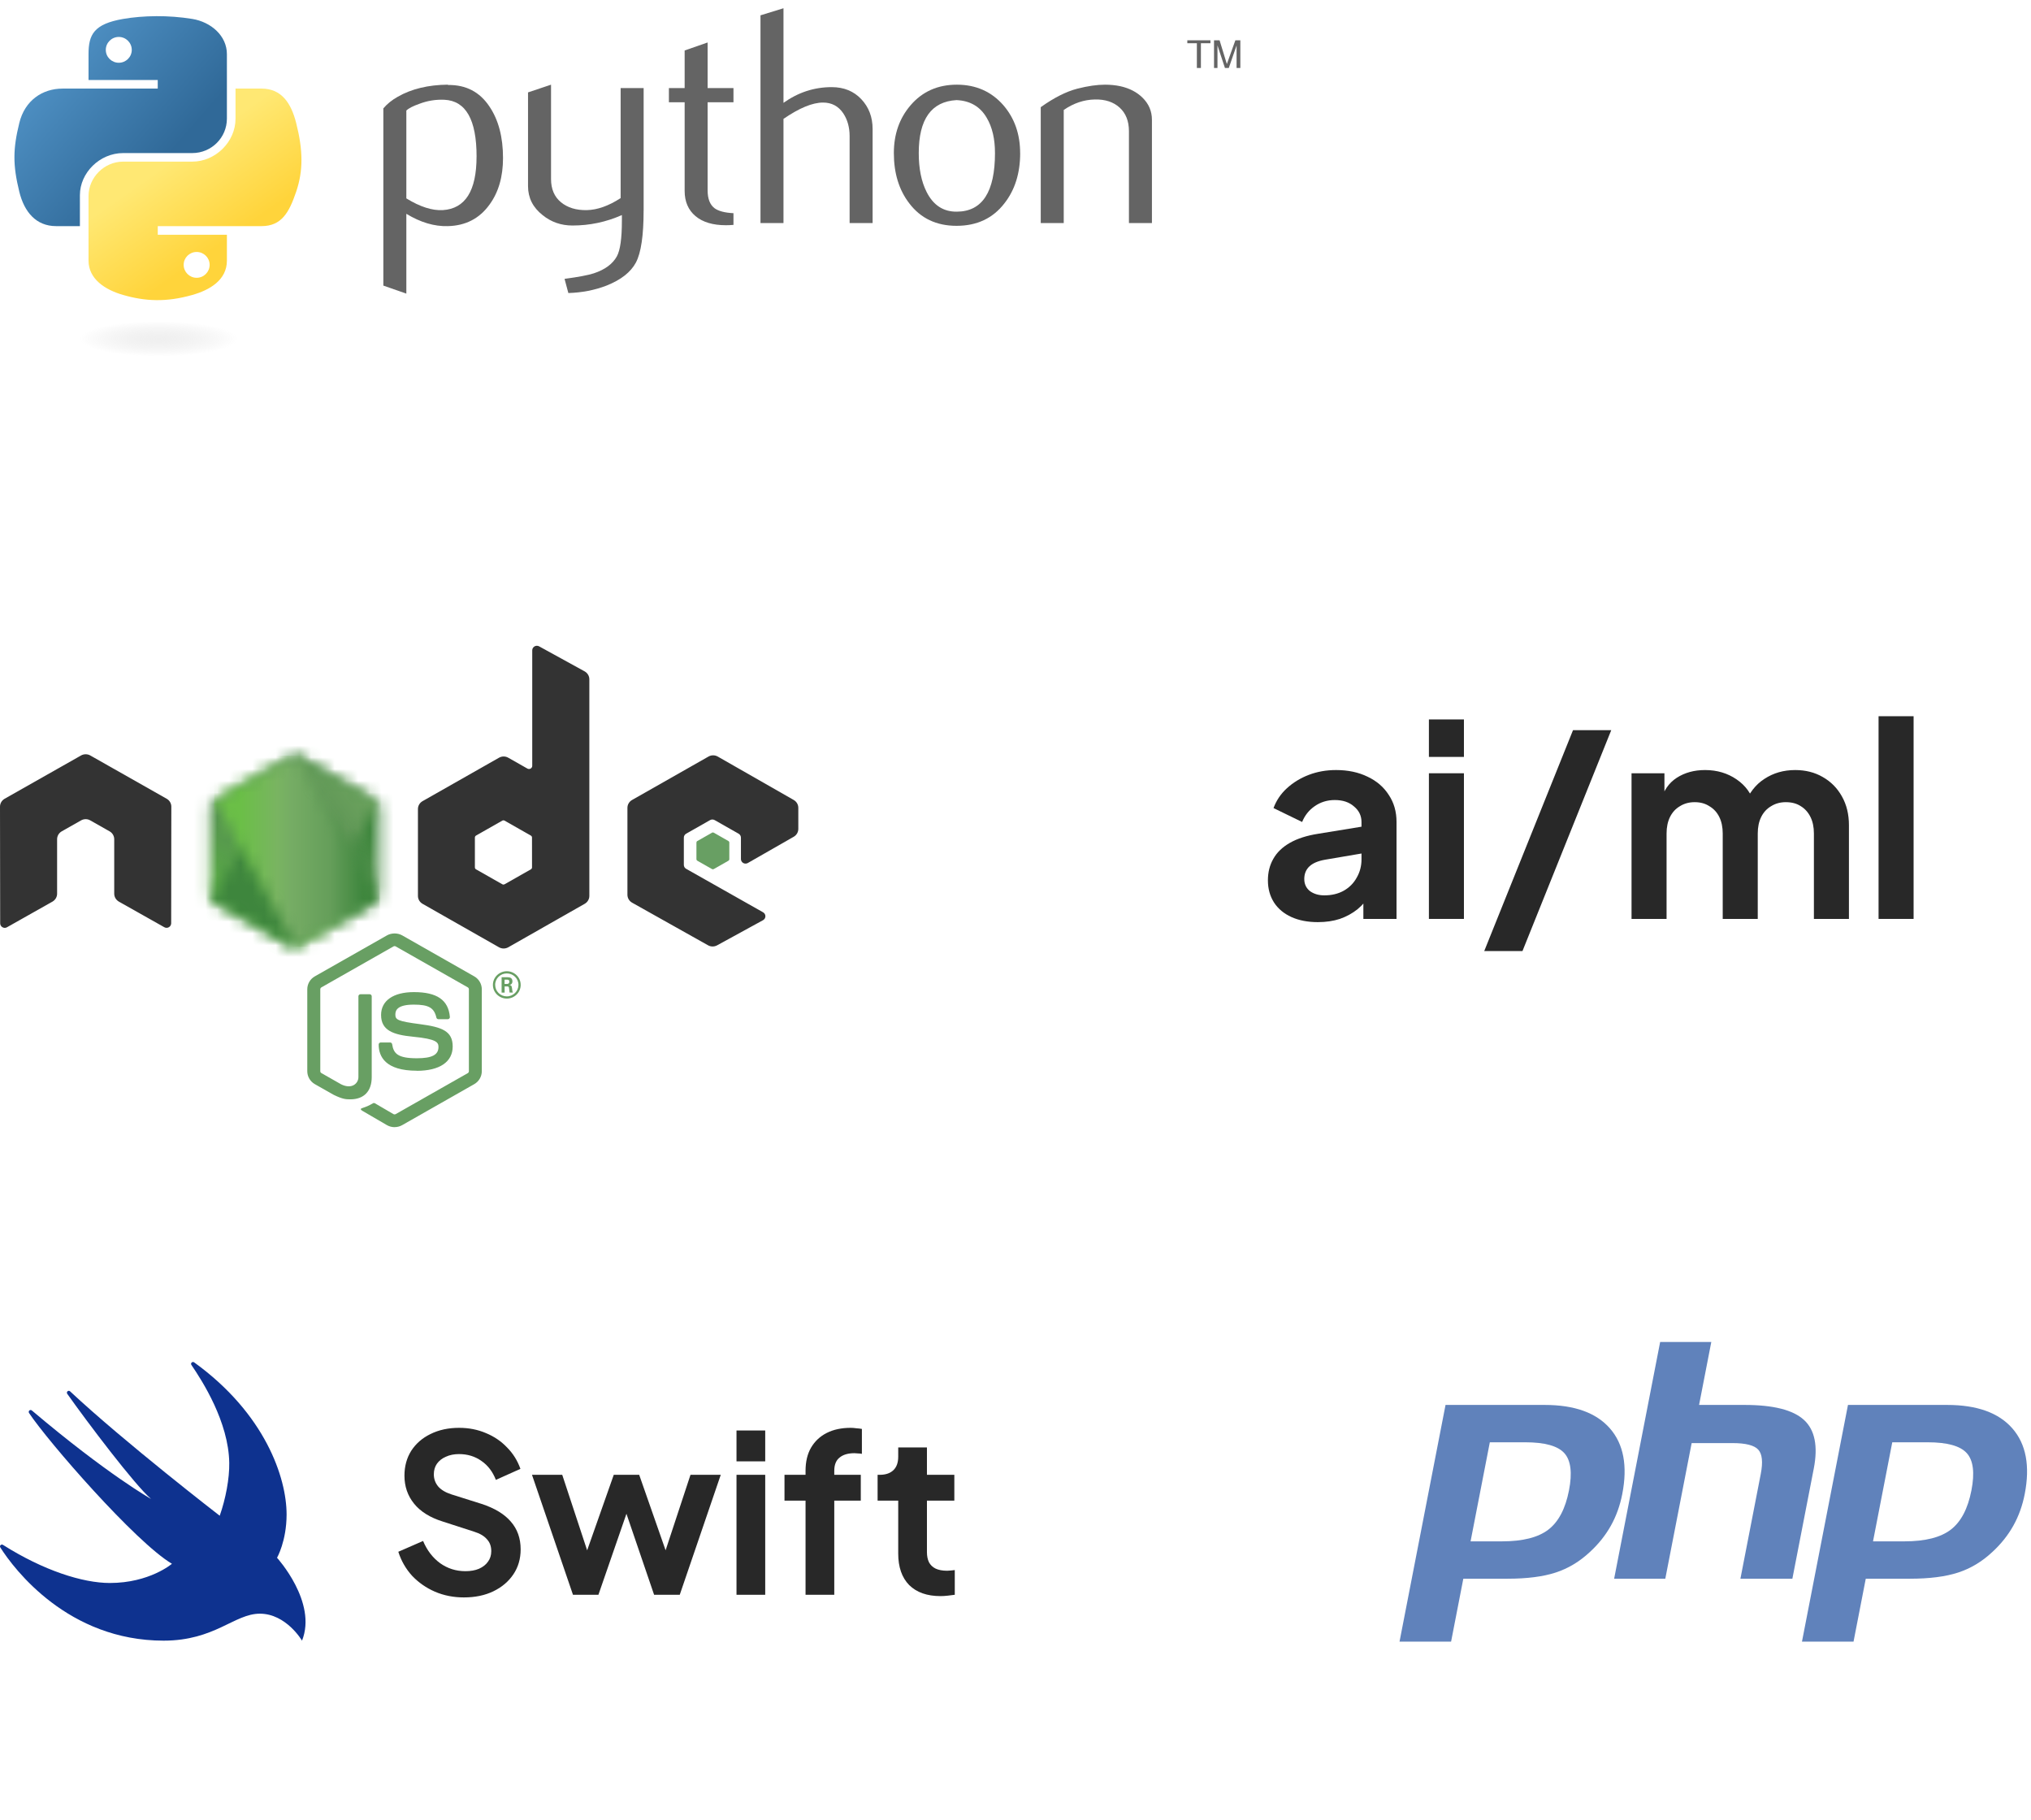 <?xml version="1.0" encoding="UTF-8"?>
<svg xmlns="http://www.w3.org/2000/svg" width="173" height="155" viewBox="0 0 173 155" fill="none">
  <path d="M129.912 122.838C131.581 122.838 132.693 123.146 133.249 123.762C133.804 124.378 133.937 125.436 133.646 126.934C133.342 128.495 132.758 129.608 131.891 130.276C131.024 130.943 129.705 131.276 127.934 131.276H125.263L126.903 122.838H129.912ZM119.211 139.818H123.603L124.645 134.458H128.407C130.067 134.458 131.432 134.284 132.504 133.935C133.576 133.587 134.55 133.002 135.427 132.181C136.163 131.505 136.759 130.758 137.215 129.942C137.67 129.127 137.994 128.227 138.185 127.242C138.65 124.852 138.299 122.991 137.134 121.657C135.969 120.324 134.116 119.657 131.575 119.657H123.13L119.211 139.818Z" fill="#6082BB"></path>
  <path d="M141.411 114.296H145.768L144.727 119.657H148.609C151.051 119.657 152.736 120.083 153.663 120.935C154.59 121.787 154.868 123.167 154.497 125.076L152.674 134.458H148.248L149.981 125.537C150.178 124.523 150.106 123.83 149.763 123.461C149.421 123.092 148.692 122.907 147.577 122.907H144.095L141.85 134.458H137.492L141.411 114.296Z" fill="#6082BB"></path>
  <path d="M164.192 122.838C165.861 122.838 166.973 123.146 167.529 123.762C168.085 124.378 168.217 125.436 167.926 126.934C167.623 128.495 167.038 129.608 166.171 130.276C165.304 130.943 163.985 131.276 162.215 131.276H159.543L161.183 122.838H164.192ZM153.491 139.818H157.883L158.925 134.458H162.687C164.347 134.458 165.713 134.284 166.785 133.935C167.857 133.587 168.831 133.002 169.708 132.181C170.444 131.505 171.039 130.758 171.495 129.942C171.951 129.127 172.275 128.227 172.466 127.242C172.931 124.852 172.58 122.991 171.415 121.657C170.25 120.324 168.396 119.657 165.856 119.657H157.41L153.491 139.818Z" fill="#6082BB"></path>
  <path d="M40.595 13.329C40.595 10.195 39.682 8.585 37.855 8.497C37.128 8.463 36.419 8.577 35.728 8.839C35.178 9.032 34.807 9.223 34.612 9.416V16.897C35.78 17.614 36.818 17.948 37.721 17.895C39.635 17.772 40.593 16.251 40.593 13.328L40.595 13.329ZM42.847 13.459C42.847 15.051 42.465 16.373 41.698 17.423C40.843 18.613 39.657 19.225 38.142 19.259C37 19.294 35.822 18.944 34.612 18.21V25.008L32.653 24.324V9.233C32.975 8.847 33.389 8.516 33.89 8.235C35.056 7.57 36.474 7.228 38.141 7.211L38.169 7.238C39.693 7.219 40.867 7.832 41.692 9.074C42.461 10.213 42.847 11.674 42.847 13.458L42.847 13.459Z" fill="#646464"></path>
  <path d="M54.823 17.921C54.823 20.057 54.604 21.535 54.167 22.359C53.728 23.181 52.892 23.838 51.658 24.326C50.657 24.712 49.575 24.922 48.412 24.958L48.088 23.75C49.27 23.592 50.101 23.435 50.584 23.278C51.534 22.963 52.185 22.481 52.544 21.834C52.831 21.308 52.972 20.303 52.972 18.815V18.316C51.632 18.911 50.228 19.207 48.761 19.207C47.796 19.207 46.945 18.912 46.212 18.316C45.389 17.667 44.977 16.845 44.977 15.849V7.869L46.937 7.212V15.244C46.937 16.102 47.22 16.763 47.785 17.227C48.351 17.69 49.084 17.913 49.983 17.896C50.881 17.877 51.843 17.537 52.866 16.872V7.501H54.825V17.92L54.823 17.921Z" fill="#646464"></path>
  <path d="M62.476 19.154C62.242 19.173 62.028 19.182 61.831 19.182C60.722 19.182 59.859 18.924 59.242 18.406C58.627 17.887 58.318 17.172 58.318 16.26V8.708H56.977V7.501H58.318V4.299L60.275 3.617V7.502H62.477V8.708H60.275V16.209C60.275 16.928 60.473 17.438 60.867 17.736C61.206 17.981 61.744 18.122 62.477 18.157V19.156L62.476 19.154Z" fill="#646464"></path>
  <path d="M74.329 18.997H72.37V11.596C72.37 10.843 72.189 10.195 71.831 9.653C71.418 9.041 70.843 8.735 70.106 8.735C69.208 8.735 68.085 9.198 66.737 10.125V18.997H64.778V1.306L66.737 0.702V8.759C67.989 7.868 69.356 7.421 70.843 7.421C71.88 7.421 72.72 7.763 73.363 8.445C74.008 9.127 74.329 9.976 74.329 10.991V18.995L74.329 18.997Z" fill="#646464"></path>
  <path d="M84.752 13.027C84.752 11.823 84.519 10.83 84.053 10.042C83.5 9.083 82.641 8.578 81.478 8.525C79.33 8.647 78.259 10.153 78.259 13.04C78.259 14.364 78.482 15.47 78.932 16.357C79.506 17.488 80.368 18.046 81.518 18.027C83.674 18.01 84.753 16.345 84.753 13.027L84.752 13.027ZM86.898 13.04C86.898 14.753 86.45 16.18 85.556 17.318C84.572 18.593 83.214 19.233 81.479 19.233C79.76 19.233 78.42 18.593 77.452 17.318C76.576 16.179 76.138 14.753 76.138 13.04C76.138 11.428 76.612 10.074 77.559 8.97C78.561 7.799 79.877 7.212 81.502 7.212C83.129 7.212 84.454 7.799 85.474 8.97C86.421 10.073 86.895 11.428 86.895 13.04H86.898Z" fill="#646464"></path>
  <path d="M98.123 18.997H96.163V11.176C96.163 10.318 95.9 9.649 95.373 9.167C94.845 8.686 94.142 8.453 93.266 8.472C92.335 8.489 91.45 8.787 90.609 9.364V18.997H88.65V9.127C89.777 8.324 90.815 7.799 91.762 7.554C92.656 7.325 93.444 7.212 94.123 7.212C94.588 7.212 95.026 7.256 95.437 7.344C96.207 7.518 96.833 7.841 97.315 8.315C97.853 8.84 98.121 9.469 98.121 10.205V18.997L98.123 18.997Z" fill="#646464"></path>
  <path d="M13.306 1.377C12.299 1.382 11.336 1.466 10.489 1.612C7.994 2.044 7.541 2.947 7.541 4.613V6.812H13.436V7.545H7.541H5.328C3.615 7.545 2.113 8.553 1.645 10.47C1.103 12.667 1.079 14.04 1.645 16.335C2.064 18.043 3.065 19.259 4.779 19.259H6.806V16.623C6.806 14.718 8.49 13.037 10.489 13.037H16.378C18.018 13.037 19.327 11.716 19.327 10.106V4.612C19.327 3.048 17.979 1.874 16.378 1.612C15.366 1.447 14.315 1.372 13.306 1.376L13.306 1.377ZM10.118 3.146C10.727 3.146 11.224 3.641 11.224 4.249C11.224 4.855 10.727 5.345 10.118 5.345C9.507 5.345 9.012 4.855 9.012 4.249C9.012 3.641 9.507 3.146 10.118 3.146Z" fill="url(#paint0_linear_6510_27865)"></path>
  <path d="M20.062 7.543V10.107C20.062 12.093 18.341 13.765 16.379 13.765H10.489C8.876 13.765 7.541 15.117 7.541 16.697V22.191C7.541 23.755 8.93 24.675 10.489 25.122C12.356 25.66 14.146 25.757 16.379 25.122C17.863 24.702 19.328 23.855 19.328 22.191V19.992H13.438V19.259H19.328H22.276C23.99 19.259 24.63 18.089 25.226 16.334C25.841 14.526 25.815 12.787 25.226 10.469C24.802 8.8 23.993 7.544 22.276 7.544H20.064L20.062 7.543ZM16.75 21.459C17.361 21.459 17.857 21.95 17.857 22.556C17.857 23.164 17.361 23.659 16.75 23.659C16.141 23.659 15.644 23.164 15.644 22.556C15.644 21.95 16.141 21.459 16.75 21.459Z" fill="url(#paint1_linear_6510_27865)"></path>
  <path d="M101.949 5.791H102.293V3.683H103.106V3.432H101.135V3.683H101.949V5.791ZM103.411 5.791H103.704V3.866L104.341 5.791H104.668L105.332 3.872V5.791H105.652V3.433H105.228L104.503 5.454L103.884 3.433H103.411V5.791Z" fill="#646464"></path>
  <path opacity="0.444" d="M21.412 28.862C21.412 29.26 20.579 29.641 19.098 29.923C17.616 30.204 15.606 30.362 13.51 30.362C11.414 30.362 9.404 30.204 7.922 29.923C6.44 29.641 5.608 29.26 5.608 28.862C5.608 28.465 6.44 28.083 7.922 27.802C9.404 27.521 11.414 27.363 13.51 27.363C15.606 27.363 17.616 27.521 19.098 27.802C20.579 28.083 21.412 28.465 21.412 28.862Z" fill="url(#paint2_radial_6510_27865)"></path>
  <g clip-path="url(#clip0_6510_27865)">
    <path d="M33.61 96C33.386 96 33.163 95.942 32.966 95.831L30.916 94.636C30.61 94.467 30.759 94.407 30.86 94.373C31.268 94.232 31.351 94.201 31.787 93.957C31.833 93.931 31.893 93.94 31.939 93.968L33.514 94.888C33.571 94.918 33.652 94.918 33.705 94.888L39.846 91.398C39.903 91.366 39.94 91.301 39.94 91.234V84.258C39.94 84.189 39.903 84.126 39.845 84.092L33.706 80.605C33.649 80.572 33.574 80.572 33.517 80.605L27.38 84.092C27.32 84.125 27.282 84.19 27.282 84.257V91.233C27.282 91.3 27.319 91.363 27.378 91.395L29.059 92.351C29.972 92.801 30.53 92.271 30.53 91.739V84.853C30.53 84.754 30.609 84.679 30.709 84.679H31.486C31.583 84.679 31.663 84.754 31.663 84.853V91.742C31.663 92.94 30.999 93.629 29.845 93.629C29.49 93.629 29.21 93.629 28.429 93.25L26.818 92.336C26.42 92.109 26.174 91.686 26.174 91.233V84.257C26.174 83.803 26.42 83.379 26.818 83.155L32.965 79.664C33.354 79.447 33.871 79.447 34.257 79.664L40.396 83.156C40.793 83.382 41.04 83.804 41.04 84.258V91.234C41.04 91.687 40.793 92.109 40.396 92.336L34.257 95.827C34.06 95.939 33.837 95.997 33.609 95.997" fill="#689F63"></path>
    <path d="M35.507 91.193C32.82 91.193 32.256 89.978 32.256 88.96C32.256 88.863 32.336 88.786 32.434 88.786H33.227C33.315 88.786 33.389 88.849 33.403 88.934C33.523 89.73 33.879 90.131 35.504 90.131C36.798 90.131 37.349 89.843 37.349 89.168C37.349 88.779 37.192 88.49 35.181 88.296C33.499 88.132 32.46 87.768 32.46 86.444C32.46 85.224 33.506 84.497 35.256 84.497C37.222 84.497 38.197 85.169 38.32 86.613C38.325 86.663 38.306 86.711 38.272 86.748C38.239 86.782 38.191 86.804 38.142 86.804H37.344C37.261 86.804 37.189 86.746 37.172 86.668C36.98 85.831 36.515 85.563 35.253 85.563C33.841 85.563 33.676 86.047 33.676 86.41C33.676 86.851 33.87 86.979 35.776 87.227C37.664 87.474 38.56 87.822 38.56 89.128C38.56 90.445 37.444 91.2 35.498 91.2M42.978 83.801H43.184C43.353 83.801 43.385 83.685 43.385 83.617C43.385 83.438 43.261 83.438 43.191 83.438H42.979L42.978 83.801ZM42.727 83.229H43.184C43.34 83.229 43.648 83.229 43.648 83.574C43.648 83.815 43.491 83.865 43.397 83.895C43.58 83.907 43.593 84.025 43.617 84.192C43.629 84.296 43.649 84.476 43.686 84.537H43.405C43.397 84.476 43.354 84.143 43.354 84.125C43.336 84.051 43.31 84.015 43.216 84.015H42.984V84.538H42.727V83.229ZM42.178 83.88C42.178 84.422 42.623 84.861 43.168 84.861C43.719 84.861 44.163 84.413 44.163 83.88C44.163 83.337 43.712 82.905 43.167 82.905C42.629 82.905 42.177 83.331 42.177 83.879M44.353 83.883C44.353 84.525 43.82 85.048 43.17 85.048C42.524 85.048 41.986 84.531 41.986 83.883C41.986 83.223 42.536 82.718 43.17 82.718C43.808 82.718 44.352 83.225 44.352 83.883" fill="#689F63"></path>
    <path fill-rule="evenodd" clip-rule="evenodd" d="M14.594 68.703C14.594 68.425 14.444 68.169 14.2 68.03L7.689 64.342C7.58 64.279 7.456 64.246 7.332 64.241H7.264C7.139 64.246 7.016 64.279 6.905 64.342L0.394 68.03C0.152 68.17 0 68.425 0 68.704L0.015 78.637C0.015 78.775 0.087 78.903 0.21 78.972C0.33 79.044 0.48 79.044 0.6 78.972L4.471 76.789C4.715 76.646 4.864 76.393 4.864 76.118V71.477C4.864 71.2 5.013 70.944 5.257 70.806L6.905 69.872C7.027 69.803 7.162 69.768 7.298 69.768C7.433 69.768 7.571 69.802 7.689 69.872L9.337 70.806C9.58 70.944 9.73 71.2 9.73 71.476V76.117C9.73 76.392 9.881 76.646 10.124 76.789L13.992 78.969C14.114 79.04 14.265 79.04 14.386 78.969C14.505 78.901 14.581 78.773 14.581 78.635L14.594 68.703ZM45.317 73.875C45.317 73.944 45.279 74.008 45.218 74.042L42.982 75.311C42.921 75.346 42.846 75.346 42.786 75.311L40.549 74.042C40.488 74.008 40.451 73.944 40.451 73.875V71.333C40.451 71.264 40.488 71.2 40.548 71.165L42.783 69.894C42.844 69.859 42.919 69.859 42.981 69.894L45.218 71.165C45.279 71.2 45.316 71.264 45.316 71.333L45.317 73.875ZM45.921 55.049C45.799 54.982 45.65 54.984 45.53 55.053C45.41 55.123 45.336 55.25 45.336 55.388V65.224C45.336 65.321 45.283 65.41 45.198 65.459C45.114 65.507 45.008 65.507 44.923 65.459L43.292 64.534C43.049 64.395 42.75 64.395 42.506 64.534L35.993 68.234C35.75 68.372 35.6 68.628 35.6 68.903V76.306C35.6 76.583 35.75 76.838 35.993 76.977L42.506 80.68C42.75 80.817 43.049 80.817 43.293 80.68L49.806 76.975C50.049 76.836 50.2 76.582 50.2 76.305V57.855C50.2 57.574 50.044 57.315 49.795 57.178L45.921 55.049ZM67.609 71.266C67.851 71.128 68 70.873 68 70.597V68.803C68 68.527 67.851 68.272 67.609 68.133L61.137 64.435C60.893 64.296 60.593 64.296 60.349 64.435L53.837 68.135C53.593 68.274 53.444 68.528 53.444 68.805V76.205C53.444 76.484 53.596 76.741 53.84 76.879L60.31 80.509C60.548 80.644 60.84 80.645 61.082 80.514L64.995 78.372C65.118 78.304 65.197 78.176 65.197 78.036C65.197 77.897 65.121 77.767 64.998 77.699L58.447 73.997C58.324 73.929 58.249 73.801 58.249 73.663V71.341C58.249 71.203 58.322 71.075 58.446 71.006L60.484 69.848C60.605 69.779 60.754 69.779 60.876 69.848L62.916 71.006C63.037 71.074 63.112 71.203 63.112 71.341V73.166C63.112 73.303 63.188 73.432 63.309 73.502C63.431 73.57 63.581 73.57 63.703 73.5L67.609 71.266Z" fill="#333333"></path>
    <path fill-rule="evenodd" clip-rule="evenodd" d="M60.647 70.92C60.694 70.893 60.751 70.893 60.798 70.92L62.048 71.63C62.094 71.656 62.123 71.705 62.123 71.758V73.179C62.123 73.232 62.094 73.281 62.048 73.308L60.798 74.018C60.751 74.044 60.694 74.044 60.647 74.018L59.398 73.308C59.351 73.281 59.322 73.232 59.322 73.179V71.758C59.322 71.705 59.349 71.656 59.397 71.63L60.647 70.92Z" fill="#689F63"></path>
    <mask id="mask0_6510_27865" style="mask-type:luminance" maskUnits="userSpaceOnUse" x="17" y="64" width="16" height="17">
      <path d="M24.706 64.472L18.23 68.151C17.987 68.289 17.839 68.543 17.839 68.818V76.183C17.839 76.458 17.987 76.712 18.23 76.85L24.706 80.533C24.949 80.67 25.247 80.67 25.489 80.533L31.965 76.85C32.206 76.712 32.355 76.458 32.355 76.183V68.818C32.355 68.543 32.206 68.289 31.963 68.151L25.488 64.472C25.367 64.403 25.232 64.369 25.096 64.369C24.961 64.369 24.826 64.403 24.704 64.472" fill="white"></path>
    </mask>
    <g mask="url(#mask0_6510_27865)">
      <path d="M38.899 67.527L20.651 58.721L11.294 77.512L29.542 86.319L38.899 67.527Z" fill="url(#paint3_linear_6510_27865)"></path>
    </g>
    <mask id="mask1_6510_27865" style="mask-type:luminance" maskUnits="userSpaceOnUse" x="17" y="64" width="16" height="17">
      <path d="M17.999 76.651C18.061 76.73 18.138 76.799 18.23 76.85L23.785 80.009L24.71 80.533C24.849 80.612 25.006 80.645 25.161 80.633C25.213 80.629 25.265 80.62 25.315 80.606L32.145 68.293C32.093 68.237 32.032 68.191 31.963 68.151L27.723 65.74L25.481 64.471C25.418 64.434 25.349 64.409 25.279 64.391L17.999 76.651Z" fill="white"></path>
    </mask>
    <g mask="url(#mask1_6510_27865)">
      <path d="M10.109 70.131L22.994 87.3L40.035 74.905L27.149 57.737L10.109 70.131Z" fill="url(#paint4_linear_6510_27865)"></path>
    </g>
    <mask id="mask2_6510_27865" style="mask-type:luminance" maskUnits="userSpaceOnUse" x="18" y="64" width="15" height="17">
      <path d="M25.019 64.373C24.91 64.384 24.804 64.417 24.706 64.472L18.248 68.141L25.212 80.627C25.309 80.614 25.404 80.582 25.49 80.533L31.966 76.85C32.166 76.736 32.303 76.543 32.344 76.324L25.246 64.386C25.194 64.375 25.141 64.37 25.087 64.37C25.066 64.37 25.044 64.371 25.023 64.373" fill="white"></path>
    </mask>
    <g mask="url(#mask2_6510_27865)">
      <path d="M18.248 64.37V80.628H32.342V64.37H18.248Z" fill="url(#paint5_linear_6510_27865)"></path>
    </g>
  </g>
  <path d="M112.259 78.537C111.394 78.537 110.642 78.393 110.004 78.104C109.367 77.815 108.873 77.404 108.524 76.872C108.175 76.325 108 75.694 108 74.98C108 74.295 108.152 73.687 108.456 73.155C108.759 72.608 109.23 72.152 109.868 71.787C110.505 71.422 111.31 71.163 112.282 71.011L116.336 70.35V72.631L112.851 73.224C112.259 73.33 111.819 73.52 111.53 73.794C111.242 74.067 111.098 74.425 111.098 74.865C111.098 75.291 111.257 75.633 111.576 75.892C111.91 76.135 112.32 76.257 112.806 76.257C113.429 76.257 113.975 76.127 114.446 75.869C114.932 75.595 115.304 75.223 115.562 74.751C115.835 74.28 115.972 73.763 115.972 73.201V70.008C115.972 69.476 115.759 69.035 115.334 68.685C114.924 68.32 114.378 68.138 113.694 68.138C113.056 68.138 112.487 68.313 111.986 68.662C111.5 68.997 111.143 69.445 110.915 70.008L108.478 68.822C108.721 68.168 109.101 67.606 109.617 67.135C110.149 66.648 110.771 66.268 111.485 65.994C112.199 65.721 112.973 65.584 113.808 65.584C114.826 65.584 115.721 65.774 116.496 66.154C117.27 66.519 117.87 67.036 118.295 67.705C118.736 68.358 118.956 69.126 118.956 70.008V78.263H116.131V76.142L116.769 76.097C116.45 76.629 116.071 77.078 115.63 77.442C115.19 77.792 114.689 78.066 114.127 78.263C113.565 78.446 112.943 78.537 112.259 78.537Z" fill="#282828"></path>
  <path d="M121.714 78.263V65.858H124.697V78.263H121.714ZM121.714 64.466V61.274H124.697V64.466H121.714Z" fill="#282828"></path>
  <path d="M126.427 81L133.989 62.186H137.246L129.684 81H126.427Z" fill="#282828"></path>
  <path d="M138.974 78.263V65.858H141.776V68.731L141.457 68.252C141.685 67.355 142.14 66.686 142.824 66.245C143.507 65.804 144.312 65.584 145.238 65.584C146.255 65.584 147.151 65.85 147.926 66.382C148.7 66.914 149.201 67.614 149.429 68.48L148.586 68.549C148.966 67.56 149.535 66.823 150.294 66.336C151.054 65.835 151.927 65.584 152.914 65.584C153.794 65.584 154.576 65.781 155.26 66.177C155.958 66.572 156.505 67.127 156.9 67.841C157.294 68.541 157.492 69.354 157.492 70.282V78.263H154.508V70.989C154.508 70.441 154.409 69.97 154.212 69.575C154.015 69.179 153.741 68.875 153.392 68.662C153.043 68.434 152.618 68.32 152.117 68.32C151.646 68.32 151.228 68.434 150.864 68.662C150.499 68.875 150.218 69.179 150.021 69.575C149.824 69.97 149.725 70.441 149.725 70.989V78.263H146.741V70.989C146.741 70.441 146.642 69.97 146.445 69.575C146.248 69.179 145.967 68.875 145.602 68.662C145.253 68.434 144.835 68.32 144.35 68.32C143.879 68.32 143.461 68.434 143.097 68.662C142.732 68.875 142.451 69.179 142.254 69.575C142.057 69.97 141.958 70.441 141.958 70.989V78.263H138.974Z" fill="#282828"></path>
  <path d="M160.016 78.263V61H163V78.263H160.016Z" fill="#282828"></path>
  <path d="M25.726 139.733C25.726 139.733 24.384 137.436 22.133 137.436C19.963 137.436 18.303 139.733 13.935 139.733C5.818 139.732 1.218 133.678 0.026 131.794C-0.067 131.646 0.108 131.483 0.255 131.577C3.707 133.759 7.045 134.822 9.358 134.822C12.741 134.821 14.647 133.186 14.647 133.186C11.532 131.34 4.069 122.751 2.479 120.352C2.369 120.187 2.566 120.004 2.717 120.132C9.184 125.602 12.869 127.664 12.869 127.664C11.501 126.508 7.426 121.113 5.731 118.714C5.616 118.552 5.827 118.365 5.971 118.5C10.61 122.838 18.716 129.094 18.716 129.094C19.226 127.65 19.549 125.917 19.528 124.592C19.474 121.099 17.233 117.615 16.305 116.252C16.2 116.098 16.391 115.925 16.542 116.034C22.581 120.398 24.413 125.847 24.412 128.991C24.411 131.25 23.598 132.674 23.598 132.674C23.598 132.674 27.042 136.453 25.726 139.733Z" fill="#0E328F"></path>
  <path d="M39.512 136.051C38.628 136.051 37.806 135.888 37.047 135.563C36.3 135.237 35.653 134.787 35.105 134.211C34.569 133.622 34.177 132.94 33.928 132.163L36.038 131.243C36.375 132.044 36.86 132.677 37.495 133.14C38.13 133.591 38.846 133.816 39.643 133.816C40.091 133.816 40.477 133.747 40.801 133.61C41.137 133.459 41.392 133.259 41.566 133.008C41.753 132.758 41.846 132.458 41.846 132.107C41.846 131.694 41.722 131.356 41.473 131.093C41.236 130.817 40.875 130.604 40.39 130.454L37.719 129.59C36.636 129.252 35.821 128.745 35.273 128.069C34.725 127.392 34.451 126.597 34.451 125.683C34.451 124.882 34.644 124.174 35.03 123.561C35.428 122.947 35.976 122.471 36.673 122.133C37.383 121.783 38.192 121.607 39.101 121.607C39.935 121.607 40.701 121.758 41.398 122.058C42.095 122.346 42.693 122.753 43.191 123.279C43.702 123.792 44.081 124.4 44.33 125.101L42.239 126.04C41.965 125.339 41.554 124.8 41.006 124.425C40.458 124.037 39.823 123.843 39.101 123.843C38.678 123.843 38.304 123.918 37.981 124.068C37.657 124.206 37.402 124.406 37.215 124.669C37.041 124.919 36.954 125.22 36.954 125.571C36.954 125.959 37.078 126.303 37.327 126.604C37.576 126.892 37.956 127.117 38.466 127.28L41.025 128.087C42.133 128.451 42.961 128.951 43.508 129.59C44.069 130.229 44.349 131.018 44.349 131.957C44.349 132.758 44.143 133.466 43.733 134.079C43.322 134.693 42.755 135.175 42.033 135.525C41.311 135.876 40.471 136.051 39.512 136.051Z" fill="#282828"></path>
  <path d="M48.806 135.826L45.314 125.608H47.891L50.45 133.365L49.553 133.347L52.28 125.608H54.446L57.154 133.347L56.258 133.365L58.816 125.608H61.394L57.901 135.826H55.716L52.952 127.731H53.774L50.973 135.826H48.806Z" fill="#282828"></path>
  <path d="M62.735 135.826V125.608H65.181V135.826H62.735ZM62.735 124.462V121.833H65.181V124.462H62.735Z" fill="#282828"></path>
  <path d="M68.616 135.826V127.806H66.823V125.608H68.616V125.27C68.616 124.494 68.772 123.836 69.083 123.298C69.407 122.747 69.855 122.327 70.428 122.039C71.001 121.751 71.679 121.607 72.463 121.607C72.613 121.607 72.775 121.62 72.949 121.645C73.136 121.658 73.291 121.676 73.416 121.701V123.824C73.291 123.799 73.173 123.786 73.061 123.786C72.961 123.774 72.868 123.767 72.781 123.767C72.233 123.767 71.81 123.893 71.511 124.143C71.212 124.381 71.063 124.757 71.063 125.27V125.608H73.322V127.806H71.063V135.826H68.616Z" fill="#282828"></path>
  <path d="M80.114 135.939C78.968 135.939 78.078 135.626 77.443 134.999C76.821 134.361 76.51 133.466 76.51 132.314V127.806H74.754V125.608H74.941C75.439 125.608 75.825 125.477 76.099 125.214C76.373 124.951 76.51 124.569 76.51 124.068V123.279H78.956V125.608H81.29V127.806H78.956V132.182C78.956 132.52 79.012 132.808 79.124 133.046C79.249 133.284 79.435 133.466 79.684 133.591C79.946 133.716 80.276 133.779 80.674 133.779C80.761 133.779 80.861 133.772 80.973 133.76C81.097 133.747 81.216 133.735 81.328 133.722V135.826C81.153 135.851 80.954 135.876 80.73 135.901C80.506 135.926 80.301 135.939 80.114 135.939Z" fill="#282828"></path>
  <defs>
    <linearGradient id="paint0_linear_6510_27865" x1="1.229" y1="1.377" x2="14.583" y2="12.999" gradientUnits="userSpaceOnUse">
      <stop stop-color="#5A9FD4"></stop>
      <stop offset="1" stop-color="#306998"></stop>
    </linearGradient>
    <linearGradient id="paint1_linear_6510_27865" x1="16.611" y1="22.378" x2="11.863" y2="15.589" gradientUnits="userSpaceOnUse">
      <stop stop-color="#FFD43B"></stop>
      <stop offset="1" stop-color="#FFE873"></stop>
    </linearGradient>
    <radialGradient id="paint2_radial_6510_27865" cx="0" cy="0" r="1" gradientUnits="userSpaceOnUse" gradientTransform="translate(13.52 28.856) rotate(-90) scale(1.5 6.737)">
      <stop stop-color="#B8B8B8" stop-opacity="0.498"></stop>
      <stop offset="1" stop-color="#7F7F7F" stop-opacity="0"></stop>
    </radialGradient>
    <linearGradient id="paint3_linear_6510_27865" x1="29.77" y1="63.11" x2="20.647" y2="82.013" gradientUnits="userSpaceOnUse">
      <stop offset="0.3" stop-color="#3E863D"></stop>
      <stop offset="0.5" stop-color="#55934F"></stop>
      <stop offset="0.8" stop-color="#5AAD45"></stop>
    </linearGradient>
    <linearGradient id="paint4_linear_6510_27865" x1="16.629" y1="78.814" x2="33.482" y2="66.166" gradientUnits="userSpaceOnUse">
      <stop offset="0.57" stop-color="#3E863D"></stop>
      <stop offset="0.72" stop-color="#619857"></stop>
      <stop offset="1" stop-color="#76AC64"></stop>
    </linearGradient>
    <linearGradient id="paint5_linear_6510_27865" x1="18.253" y1="72.499" x2="32.344" y2="72.499" gradientUnits="userSpaceOnUse">
      <stop offset="0.16" stop-color="#6BBF47"></stop>
      <stop offset="0.38" stop-color="#79B461"></stop>
      <stop offset="0.47" stop-color="#75AC64"></stop>
      <stop offset="0.7" stop-color="#659E5A"></stop>
      <stop offset="0.9" stop-color="#3E863D"></stop>
    </linearGradient>
    <clipPath id="clip0_6510_27865">
      <rect width="68" height="41" fill="white" transform="translate(0 55)"></rect>
    </clipPath>
  </defs>
</svg>
